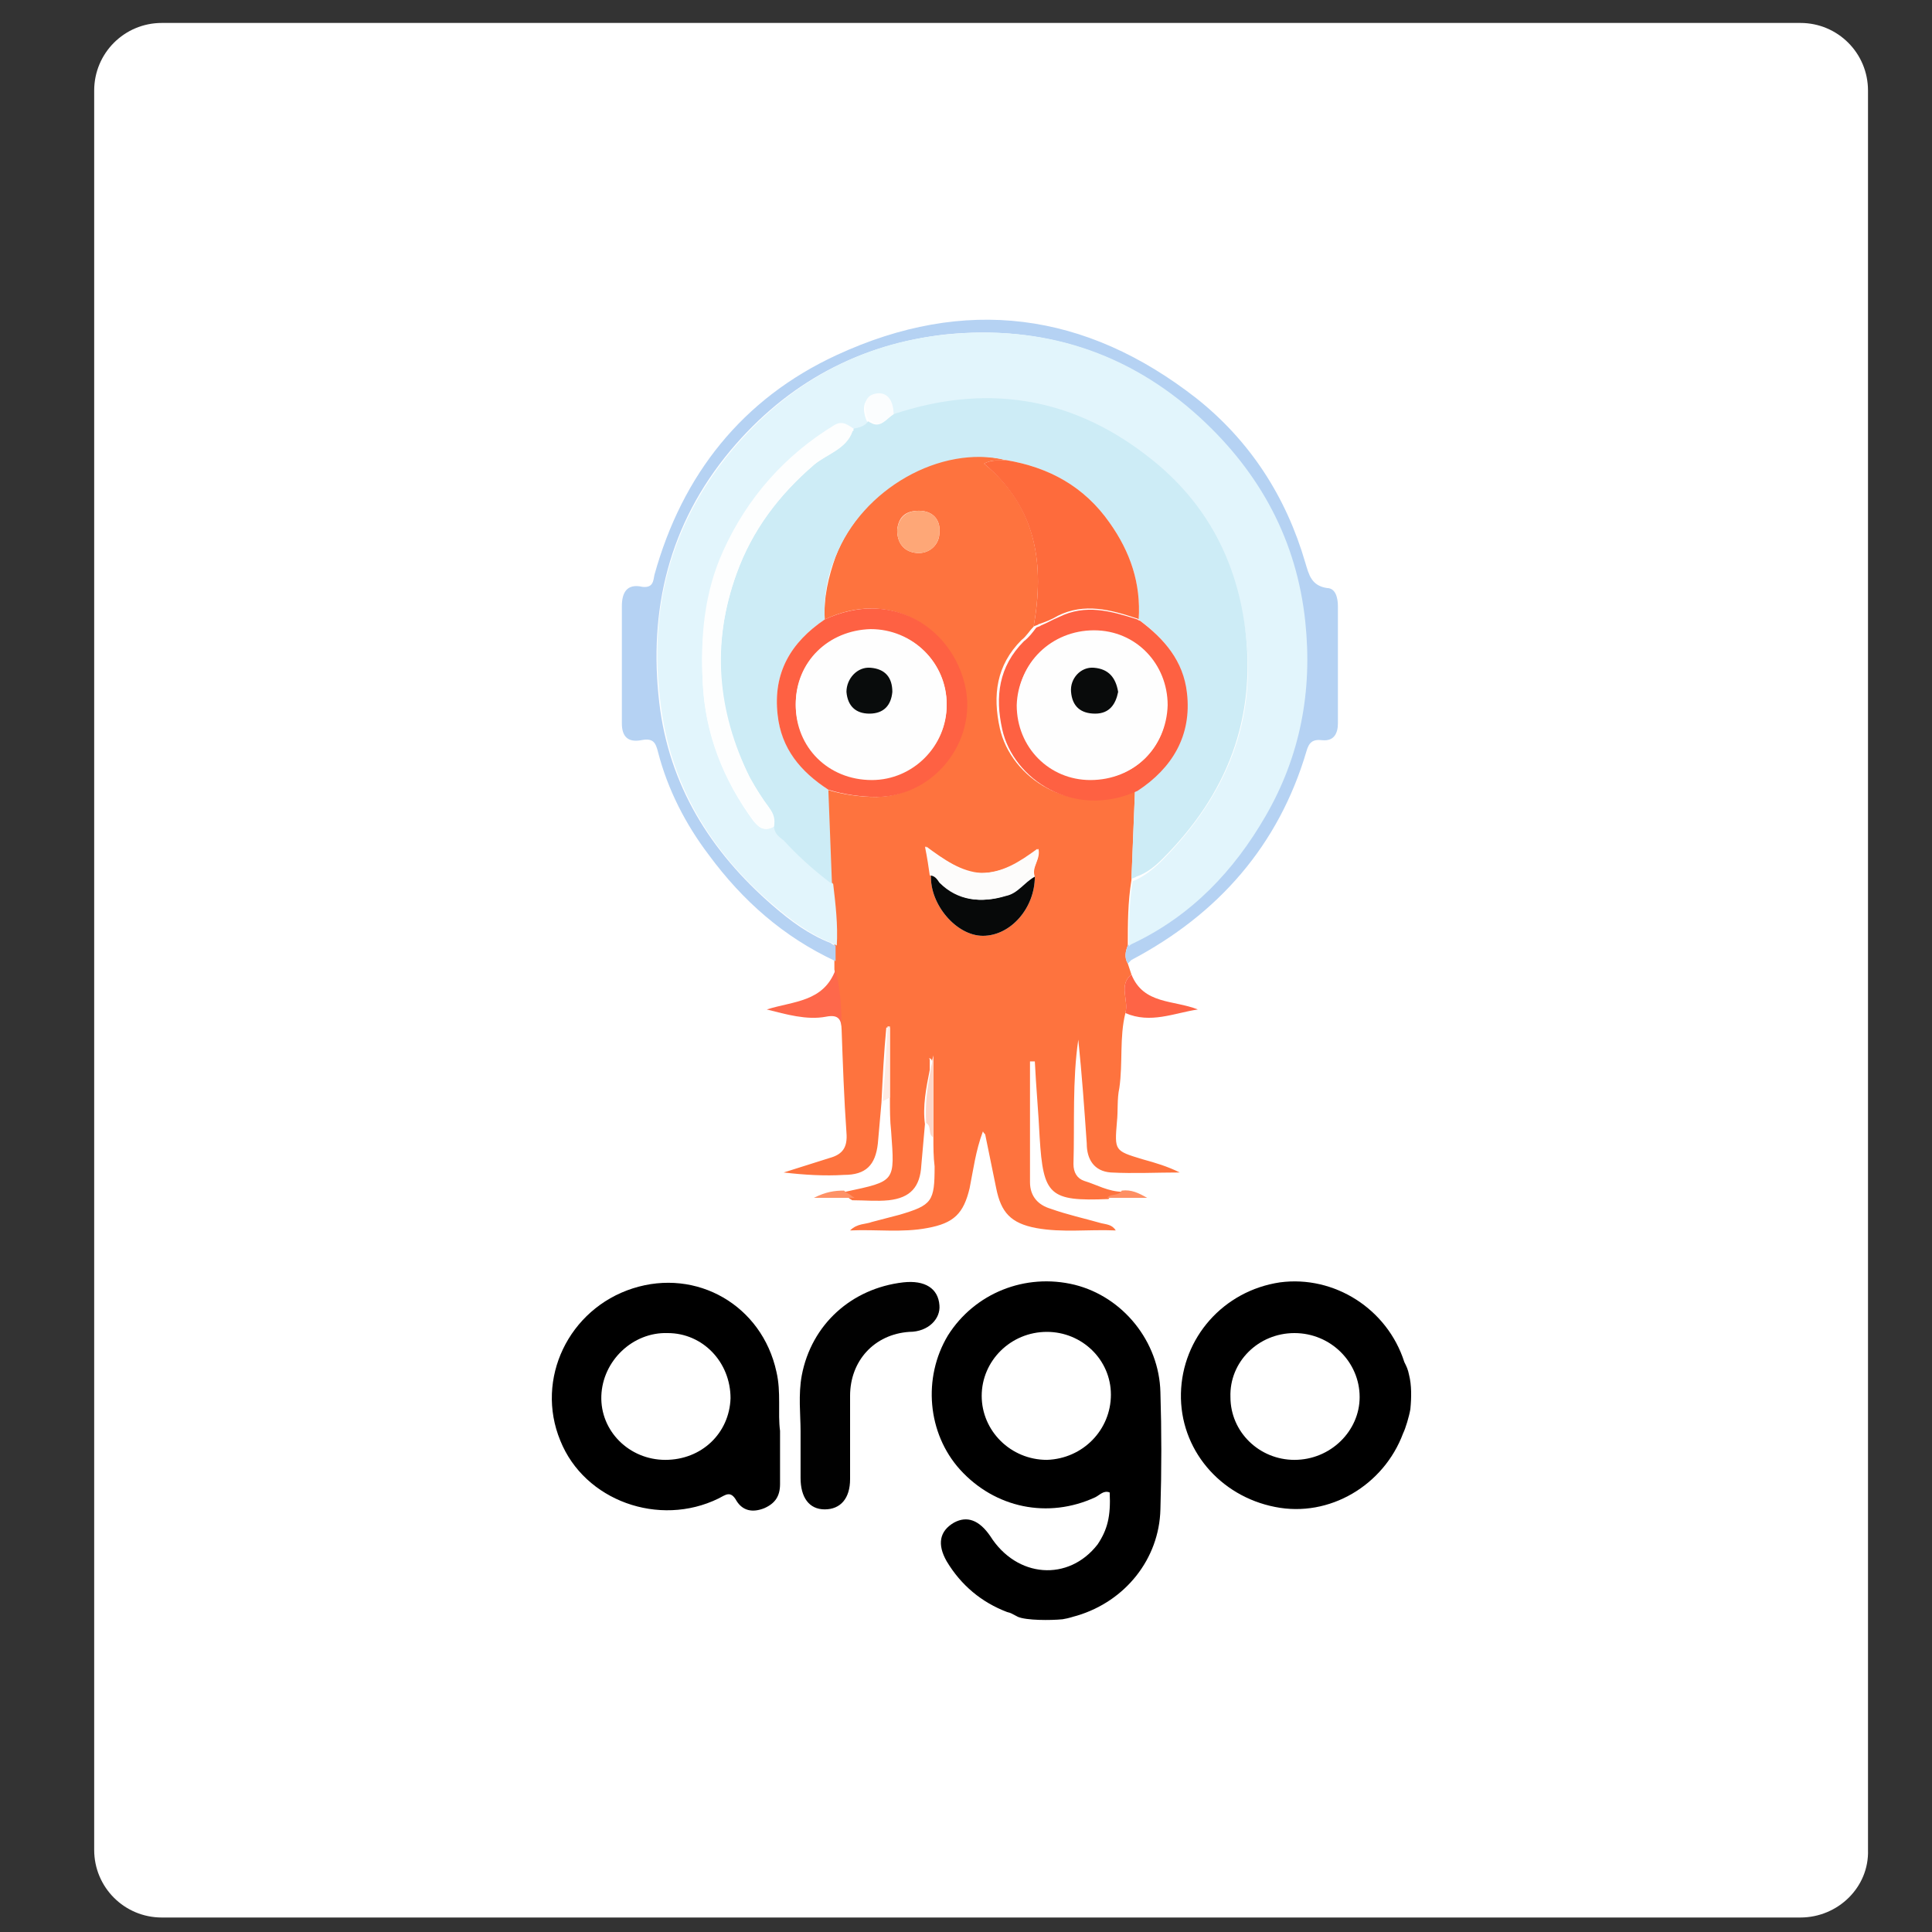 <?xml version="1.0" encoding="utf-8"?>
<!-- Generator: Adobe Illustrator 27.7.0, SVG Export Plug-In . SVG Version: 6.00 Build 0)  -->
<svg version="1.1" id="Layer_1" xmlns="http://www.w3.org/2000/svg" xmlns:xlink="http://www.w3.org/1999/xlink" x="0px" y="0px"
	 viewBox="0 0 160 160" style="enable-background:new 0 0 160 160;" xml:space="preserve">
<rect x="0" y="0" width="160" height="160" fill="#333333" stroke="none"/>
<style type="text/css">
	.st0{fill:#FFFFFF;}
	.st1{fill:none;}
	.st2{fill:#FEFEFE;}
	.st3{fill:#FE733E;}
	.st4{fill:#B5D2F3;}
	.st5{fill:#010101;}
	.st6{fill:#FE684B;}
	.st7{fill:#FE6446;}
	.st8{fill:#FED6C8;}
	.st9{fill:#FEEBE3;}
	.st10{fill:#FE9166;}
	.st11{fill:#FE8F64;}
	.st12{fill:#E2F5FC;}
	.st13{fill:#CDECF6;}
	.st14{fill:#FE6B3C;}
	.st15{fill:#FE6142;}
	.st16{fill:#FE6143;}
	.st17{fill:#070909;}
	.st18{fill:#FDFCFB;}
	.st19{fill:#FEA777;}
	.st20{fill:#FDFEFE;}
	.st21{fill:#FBFDFE;}
	.st22{fill:#090B0B;}
	.st23{fill:#090C0C;}
</style>
<path class="st0" d="M149.1,158.8H13.4c-3.1,0-5.6-2.5-5.6-5.6V7.5c0-3.1,2.5-5.6,5.6-5.6h135.7c3.1,0,5.6,2.5,5.6,5.6v145.7
	C154.8,156.3,152.2,158.8,149.1,158.8z"/>
<g>
	<path class="st1" d="M92,115.5c0-2.9-2.4-5.2-5.3-5.2c-2.9,0-5.4,2.4-5.4,5.3c0,2.9,2.4,5.3,5.4,5.3C89.6,120.8,92,118.4,92,115.5z
		"/>
	<path class="st1" d="M55.3,110.3c-2.9,0-5.4,2.4-5.5,5.2c-0.1,2.9,2.3,5.2,5.3,5.3c3,0,5.3-2.1,5.3-5.1
		C60.4,112.8,58.2,110.3,55.3,110.3z"/>
	<path class="st1" d="M107.2,110.3c-3,0-5.3,2.4-5.3,5.3c0.1,2.9,2.4,5.2,5.3,5.2c3,0,5.4-2.4,5.4-5.3
		C112.6,112.7,110.2,110.3,107.2,110.3z"/>
	<path class="st2" d="M77,87.6C77.1,87.6,77.1,87.7,77,87.6c0,0.3,0,0.6,0,0.9c0-0.2,0.1-0.4,0.1-0.6C77.2,87.5,76.9,87.7,77,87.6z"
		/>
	<path class="st2" d="M94.1,65.4C94.1,65.4,94.1,65.4,94.1,65.4C94.1,65.4,94.1,65.4,94.1,65.4C94.1,65.4,94.1,65.4,94.1,65.4
		L94.1,65.4z"/>
	<path class="st2" d="M83.4,38.1L83.4,38.1C83.4,38.1,83.4,38.1,83.4,38.1C83.4,38.1,83.4,38.1,83.4,38.1z"/>
	<path d="M89,106.4c-4.1-1-8.3,0.7-10.5,4.2c-2.1,3.5-1.7,8.1,1,11.1c2.9,3.2,7.3,4.1,11.2,2.3c0.4-0.2,0.7-0.6,1.2-0.4
		c0.1,2-0.2,3.1-1,4.3c-2.4,3.1-6.7,2.8-8.9-0.7c-0.9-1.3-1.9-1.7-3-1.1c-1.2,0.7-1.4,1.8-0.6,3.2c1.2,2,2.9,3.4,5,4.2
		c0.4,0.1,0.3,0.1,0.9,0.4c0.7,0.3,2.7,0.3,3.7,0.2c0.6-0.1,0.8-0.2,1.2-0.3c4-1.2,6.8-4.7,6.9-8.8c0.1-3.2,0.1-6.5,0-9.7
		C96,111.1,93,107.4,89,106.4z M81.3,115.6c0-2.9,2.4-5.3,5.4-5.3c2.9,0,5.3,2.3,5.3,5.2c0,2.9-2.3,5.3-5.3,5.4
		C83.7,120.9,81.3,118.5,81.3,115.6z"/>
	<path d="M116.3,112.8c-1.4-4.4-5.8-7.2-10.3-6.6c-4.7,0.7-8.1,4.6-8.2,9.2c-0.1,4.6,3.2,8.5,7.8,9.4c4.5,0.9,9-1.8,10.6-6.1
		c0.2-0.4,0.5-1.4,0.6-2c0.1-1,0.1-2-0.1-2.8C116.6,113.4,116.5,113.2,116.3,112.8z M107.2,120.9c-2.9,0-5.3-2.3-5.3-5.2
		c-0.1-2.9,2.3-5.3,5.3-5.3c3,0,5.4,2.4,5.4,5.3C112.6,118.5,110.2,120.9,107.2,120.9z"/>
	<path class="st3" d="M92.5,92.9c0.1-0.9,0-1.9,0.2-2.8c0.3-2.1,0-4.2,0.5-6.2c0.3-1.1-0.6-2.3,0.5-3.2l0,0
		c-0.1-0.3-0.2-0.6-0.3-0.9c-0.3-0.5-0.2-1,0-1.5l0,0c0-1.8,0-3.6,0.3-5.4c0.1-2.5,0.2-5,0.3-7.5c0,0,0,0,0,0
		c-5.3,2.4-10.3-1-11.2-5.1c-0.6-2.7-0.3-5.2,1.8-7.3c0.4-0.3,0.6-0.7,1-1.1c0.9-5.1,0.3-9.9-4.1-13.5c0.7-0.4,1.2-0.2,1.8-0.3v0
		c-5.4-1.4-11.9,2.3-14.1,8c-0.6,1.7-1,3.4-0.9,5.2c5.3-2.5,10.1,0.5,11.4,5c1.4,4.7-2.3,9.6-7.1,9.7c-1.4,0-2.8-0.2-4.1-0.6
		c0.1,2.6,0.2,5.2,0.3,7.8l0,0c0.2,1.7,0.4,3.4,0.3,5.1c0,0.4,0,0.8,0,1.2l0,0l0,0c0,0.3,0,0.5,0,0.8c0.4,1.6,0.5,3.3,0.6,5
		c0,0,0-0.1,0-0.1c0,0,0,0.1,0,0.1c0.1,2.8,0.2,5.7,0.4,8.5c0.1,1.2-0.3,1.8-1.4,2.1c-1.3,0.4-2.5,0.8-3.8,1.2
		c1.7,0.2,3.4,0.3,5,0.2c1.8,0,2.6-0.8,2.8-2.6c0.1-1.1,0.2-2.3,0.3-3.4c0.1-2.1,0.2-4.1,0.4-6.2c0.1,0,0.2,0,0.3,0c0,2,0,3.9,0,5.9
		l0,0c0,0.9,0,1.8,0.1,2.7c0.3,4.2,0.4,4.1-3.8,5c-0.1,0-0.2,0.1-0.3,0.1c0.2,0.2,0.5,0.3,0.7,0.5c0.1,0,0.1,0.1,0.2,0.1
		c1,0,2,0.1,3,0c1.8-0.2,2.6-1.1,2.7-2.9c0.1-1.1,0.2-2.3,0.3-3.4c-0.2-1.5,0.1-3,0.4-4.5c0-0.3,0-0.5,0-0.8c0,0,0-0.1,0-0.1
		c-0.2,0,0.1-0.2,0.2,0.2c0-0.2,0.1-0.4,0.1-0.5c0,2.3,0,4.5,0,6.8l0,0l0,0c0,0.8,0,1.6,0.1,2.4c0,2.9-0.2,3.2-2.9,4
		c-0.8,0.2-1.5,0.4-2.3,0.6c-0.5,0.2-1.2,0.1-1.8,0.7c2.2-0.1,4.3,0.2,6.4-0.2c2.2-0.4,3-1.2,3.5-3.3c0.3-1.5,0.5-3.1,1.1-4.7
		c0.1,0.2,0.2,0.2,0.2,0.3c0.3,1.5,0.6,2.9,0.9,4.4c0.4,2,1.2,2.9,3.3,3.3c2.2,0.4,4.3,0.1,6.6,0.2c-0.3-0.5-0.8-0.5-1.2-0.6
		c-1.4-0.4-2.8-0.7-4.2-1.2c-1-0.3-1.7-1-1.7-2.2c0-3.3,0-6.7,0-10c0.1,0,0.3,0,0.4,0c0.1,2.1,0.3,4.2,0.4,6.3
		c0.3,4.8,0.8,5.3,5.7,5.1c0.3-0.5,0.9-0.1,1.2-0.6c-1.2,0-2.2-0.6-3.2-0.9c-0.6-0.2-0.9-0.7-0.9-1.4c0.1-3.4-0.1-6.9,0.4-10.3
		c0.3,2.9,0.5,5.7,0.7,8.6C90,96,90.6,97,92,97.1c1.9,0.1,3.8,0,5.7,0c-1-0.5-2-0.8-3.1-1.1C92.3,95.3,92.3,95.3,92.5,92.9z
		 M77.8,44.1c0,1-0.8,1.7-1.7,1.7c-1,0-1.8-0.6-1.8-1.9c0.1-1,0.6-1.6,1.8-1.6C77.3,42.3,77.9,43.1,77.8,44.1z M85.7,72.6
		c0,2.6-2,4.9-4.3,4.9c-2.2,0-4.4-2.6-4.3-5l0,0c-0.1-0.7-0.2-1.4-0.4-2.4c1.5,1.1,2.9,2.1,4.6,2.2c1.8,0,3.2-0.9,4.7-2
		C86.2,71.2,85.4,71.8,85.7,72.6z"/>
	<path class="st4" d="M69.2,78.3c-0.1,0-0.3-0.1-0.4-0.2c-1.8-0.7-3.3-1.8-4.8-3.1c-5.2-4.5-8.6-10-9.4-16.8
		c-0.9-7.7,0.8-14.8,5.9-20.9c4.7-5.6,10.7-8.8,17.8-9.6c7.9-0.8,15,1.4,21,6.9c5,4.6,7.9,10.2,8.7,16.9c0.6,5.7-0.4,11.1-3.3,16.1
		c-2.6,4.5-6.2,8.2-10.9,10.5c-0.1,0.1-0.3,0.1-0.4,0.2l0,0l0,0c-0.2,0.5-0.3,1,0,1.5l0,0c0.1-0.1,0.2-0.2,0.3-0.3
		c7.2-3.8,12.2-9.5,14.5-17.3c0.2-0.7,0.5-1,1.3-0.9c1,0.1,1.3-0.6,1.3-1.4c0-3.2,0-6.5,0-9.7c0-0.7-0.2-1.5-0.9-1.5
		c-1.3-0.2-1.5-1.1-1.8-2.1c-1.6-5.5-4.6-10.1-9-13.6c-9.2-7.2-19.2-8.5-29.8-3.6c-7.8,3.6-12.8,9.9-15.1,18.2c-0.1,0.5-0.1,1.1-1,1
		c-1.3-0.3-1.7,0.5-1.7,1.6c0,3.2,0,6.5,0,9.7c0,1.1,0.5,1.6,1.6,1.4c1-0.2,1.2,0.2,1.4,1c0.8,3.1,2.3,6,4.2,8.5
		c2.8,3.8,6.2,6.8,10.5,8.8l0,0C69.2,79.1,69.2,78.7,69.2,78.3z"/>
	<path d="M64.3,113.6c-1.2-5.5-6.6-8.6-11.9-6.9c-5.3,1.7-8.1,7.5-6,12.6c2,5,8.2,7.2,13.1,4.8c0.6-0.3,1-0.7,1.5,0.2
		c0.5,0.8,1.3,1,2.3,0.6c0.9-0.4,1.3-1,1.3-2c0-1.3,0-2.7,0-4.4C64.4,117,64.7,115.3,64.3,113.6z M55.1,120.9c-3,0-5.4-2.4-5.3-5.3
		c0.1-2.9,2.6-5.3,5.5-5.2c2.9,0,5.2,2.4,5.2,5.4C60.4,118.7,58.1,120.9,55.1,120.9z"/>
	<path class="st5" d="M77.8,108.1c-0.1-1.4-1.2-2.1-3-1.9c-4.3,0.5-7.6,3.5-8.4,7.7c-0.3,1.6-0.1,3.3-0.1,4.6c0,1.5,0,2.7,0,3.9
		c0,1.6,0.7,2.6,2,2.6c1.3,0,2.1-0.9,2.1-2.5c0-2.3,0-4.6,0-6.9c0-2.9,2-5.1,4.9-5.3C76.9,110.3,77.9,109.2,77.8,108.1z"/>
	<path class="st6" d="M69.2,80.3c-1,2.7-3.5,2.6-5.7,3.3c1.6,0.4,3.3,0.9,4.9,0.6c1-0.2,1.2,0.2,1.3,0.8c0,0,0,0.1,0,0.1
		c0,0,0,0.1,0,0.1C69.7,83.6,69.6,81.9,69.2,80.3z"/>
	<path class="st7" d="M93.2,83.9c2.1,0.9,4,0,6-0.3c-2-0.8-4.5-0.4-5.5-2.9l0,0C92.6,81.6,93.5,82.8,93.2,83.9z"/>
	<path class="st8" d="M77.3,87.4c0,0.2-0.1,0.4-0.1,0.5c0,0.2-0.1,0.4-0.1,0.6c-0.3,1.5-0.5,2.9-0.4,4.5c0.5,0.3,0.1,0.9,0.6,1.2
		l0,0C77.3,91.9,77.3,89.6,77.3,87.4z"/>
	<path class="st9" d="M73.5,85c-0.1,2.1-0.2,4.1-0.4,6.2c0.2-0.1,0.4-0.2,0.6-0.3l0,0c0-2,0-3.9,0-5.9C73.7,85,73.6,85,73.5,85z"/>
	<path class="st10" d="M67.4,99.2c1.4,0,2.4,0,3.4,0c-0.1,0-0.1-0.1-0.2-0.1c-0.2-0.2-0.5-0.3-0.7-0.5
		C69.1,98.6,68.4,98.7,67.4,99.2z"/>
	<path class="st11" d="M91.7,99.2c1.1,0,2.2,0,3.3,0c-0.7-0.4-1.3-0.7-2.1-0.6C92.6,99.1,92,98.8,91.7,99.2z"/>
	<path class="st12" d="M93.9,78.1c4.8-2.3,8.3-6,10.9-10.5c2.9-5,3.9-10.4,3.3-16.1c-0.7-6.7-3.7-12.3-8.7-16.9
		c-6-5.5-13.1-7.7-21-6.9c-7.1,0.7-13.1,4-17.8,9.6c-5.1,6.1-6.9,13.2-5.9,20.9c0.8,6.8,4.2,12.4,9.4,16.8c1.4,1.2,3,2.4,4.8,3.1
		c0.1,0.1,0.2,0.1,0.4,0.2c0.1-1.7-0.1-3.4-0.3-5.1c-0.1-0.1-0.3-0.2-0.4-0.3c-1.3-1-2.5-2.1-3.6-3.3c-0.3-0.4-0.8-0.6-0.8-1.2
		c-0.8,0.5-1.3,0.2-1.8-0.4c-2.5-3.4-4-7.2-4.2-11.4c-0.2-3.8,0.2-7.4,1.7-10.9c2-4.5,5.1-7.9,9.2-10.4c0.7-0.4,1.1,0,1.6,0.3
		c0.5,0,0.9-0.2,1.2-0.6c0,0,0-0.1-0.1-0.1c-0.4-0.9-0.4-1.9,0.6-2.1c1-0.2,1.6,0.6,1.6,1.6c7.5-2.5,14.5-1.5,20.8,3.3
		c4.7,3.6,7.4,8.4,8.3,14.3c1.1,7.6-1.5,13.8-6.8,19.2c-0.6,0.6-1.3,1.2-2.1,1.6c-0.1,0.1-0.3,0.1-0.4,0.2c-0.3,1.8-0.3,3.6-0.3,5.4
		l0,0C93.6,78.2,93.7,78.2,93.9,78.1z"/>
	<path class="st13" d="M96.3,71.1c5.3-5.3,7.8-11.6,6.8-19.2c-0.8-5.9-3.5-10.7-8.3-14.3c-6.3-4.8-13.3-5.8-20.8-3.3c0,0,0,0,0,0
		c-0.6,0.4-1.1,1.2-1.9,0.7c-0.1,0-0.1-0.1-0.2-0.1c-0.3,0.4-0.7,0.5-1.2,0.6c0,0.1,0,0.2-0.1,0.2c-0.5,1.5-2.2,1.9-3.2,2.8
		c-2.9,2.5-5.1,5.4-6.4,9c-2.1,5.8-1.6,11.4,1.1,16.9c0.5,0.9,1,1.7,1.6,2.5c0.4,0.5,0.5,1,0.4,1.5c0,0,0,0,0,0l0,0
		c0,0.6,0.4,0.9,0.8,1.2c1.1,1.2,2.3,2.3,3.6,3.3c0.1,0.1,0.3,0.2,0.4,0.3l0,0c-0.1-2.6-0.2-5.2-0.3-7.8c0,0,0,0,0,0
		c-2.2-1.5-3.9-3.4-4.2-6.2c-0.4-3.5,1.1-6,3.9-7.9c0,0,0,0,0,0l0,0c-0.1-1.8,0.2-3.6,0.9-5.2c2.2-5.6,8.7-9.3,14.1-8c0,0,0,0,0,0
		c3.6,0.6,6.5,2.2,8.6,5.2c1.7,2.4,2.6,5,2.4,8l0,0c2,1.5,3.7,3.3,3.9,6c0.4,3.6-1.2,6.2-4.2,8l0,0c0,0,0,0,0,0
		c-0.1,2.5-0.2,5-0.3,7.5c0.1-0.1,0.3-0.1,0.4-0.2C95,72.3,95.7,71.7,96.3,71.1z"/>
	<path class="st14" d="M87.6,51c2.2-1.1,4.4-0.5,6.5,0.2c0.1,0,0.2,0.1,0.2,0.1c0.2-3-0.7-5.6-2.4-8c-2.1-3-5-4.6-8.6-5.2
		c0,0,0,0,0,0c-0.5,0.1-1.1-0.1-1.8,0.3c4.4,3.7,5,8.4,4.1,13.5c0.1-0.1,0.3-0.1,0.4-0.2C86.6,51.5,87.1,51.3,87.6,51z"/>
	<path class="st15" d="M98.3,57.4c-0.3-2.7-1.9-4.5-3.9-6l0,0c-0.1,0-0.2-0.1-0.2-0.1c-2.2-0.7-4.3-1.3-6.5-0.2
		c-0.5,0.2-1,0.5-1.5,0.7c-0.1,0.1-0.3,0.1-0.4,0.2c-0.3,0.4-0.6,0.8-1,1.1c-2.1,2.1-2.4,4.6-1.8,7.3c0.9,4.1,5.9,7.5,11.2,5.1
		c0,0,0,0,0,0C97.1,63.6,98.7,60.9,98.3,57.4z M90.4,64.5c-3.5,0-6.1-2.8-6.1-6.2c0-3.4,2.8-6.1,6.3-6.1c3.5,0,6.1,2.8,6.1,6.2
		C96.6,61.9,93.9,64.6,90.4,64.5z"/>
	<path class="st16" d="M68.3,51.3c-2.8,1.9-4.3,4.4-3.9,7.9c0.3,2.8,1.9,4.7,4.2,6.2c0,0,0,0,0,0c1.3,0.4,2.7,0.6,4.1,0.6
		c4.9-0.1,8.5-5,7.1-9.7C78.5,51.8,73.7,48.8,68.3,51.3L68.3,51.3C68.4,51.3,68.3,51.3,68.3,51.3z M72.2,64.5
		c-3.5,0-6.3-2.7-6.3-6.2c0-3.5,2.7-6.1,6.2-6.2c3.5,0,6.3,2.8,6.3,6.2C78.4,61.8,75.6,64.5,72.2,64.5z"/>
	<path class="st17" d="M77.9,73.1c-0.2-0.2-0.4-0.6-0.8-0.6l0,0l0,0c-0.1,2.4,2.1,5,4.3,5c2.3,0,4.3-2.3,4.3-4.9
		c-0.9,0.5-1.4,1.4-2.4,1.6C81.3,74.8,79.4,74.6,77.9,73.1z"/>
	<path class="st18" d="M85.9,70.3c-1.5,1.1-2.9,2-4.7,2c-1.8,0-3.1-1.1-4.6-2.2c0.2,1,0.3,1.7,0.4,2.4l0,0c0.4,0,0.6,0.3,0.8,0.6
		c1.5,1.5,3.4,1.7,5.4,1.1c1-0.3,1.5-1.2,2.4-1.6C85.4,71.8,86.2,71.2,85.9,70.3z"/>
	<path class="st19" d="M76.1,42.3c-1.2,0-1.7,0.7-1.8,1.6c0,1.3,0.8,1.9,1.8,1.9c1,0,1.7-0.8,1.7-1.7C77.9,43.1,77.3,42.3,76.1,42.3
		z"/>
	<path class="st20" d="M64.1,68.4c0-0.5-0.1-1-0.4-1.5c-0.6-0.8-1.1-1.6-1.6-2.5c-2.8-5.4-3.2-11.1-1.1-16.9c1.3-3.6,3.5-6.5,6.4-9
		c1.1-0.9,2.7-1.3,3.2-2.8c0-0.1,0.1-0.2,0.1-0.2c-0.5-0.3-0.9-0.7-1.6-0.3c-4.1,2.5-7.2,6-9.2,10.4c-1.6,3.5-1.9,7.2-1.7,10.9
		c0.2,4.2,1.7,8,4.2,11.4C62.8,68.6,63.4,68.9,64.1,68.4L64.1,68.4C64.1,68.4,64.1,68.4,64.1,68.4z"/>
	<path class="st21" d="M74,34.3C74,34.3,74,34.3,74,34.3c0-1.1-0.5-1.9-1.5-1.7c-1,0.2-1,1.2-0.6,2.1c0,0,0,0.1,0.1,0.1
		c0.1,0,0.1,0.1,0.2,0.1C72.9,35.5,73.4,34.6,74,34.3z"/>
	<path class="st2" d="M96.6,58.5c0-3.5-2.6-6.2-6.1-6.2c-3.4,0-6.2,2.7-6.3,6.1c0,3.5,2.7,6.2,6.1,6.2
		C93.9,64.6,96.6,61.9,96.6,58.5z M90.7,59.1c-1.2,0-1.9-0.6-2-1.8c-0.1-1.1,0.9-2.1,1.9-2c1.1,0.1,1.8,0.8,1.9,1.9
		C92.4,58.4,91.9,59.1,90.7,59.1z"/>
	<path class="st2" d="M72.1,52.2c-3.5,0-6.2,2.7-6.2,6.2c0,3.5,2.7,6.2,6.3,6.2c3.4,0,6.2-2.8,6.2-6.2
		C78.4,54.9,75.6,52.1,72.1,52.2z M72.1,59.1c-1.2,0-1.9-0.6-1.9-1.8c-0.1-1.1,0.9-2.1,2-2c1.1,0.1,1.8,0.8,1.9,1.9
		C73.9,58.4,73.3,59.1,72.1,59.1z"/>
	<path class="st22" d="M90.6,55.3c-1.1-0.1-2,0.9-1.9,2c0.1,1.2,0.8,1.8,2,1.8c1.2,0,1.7-0.8,1.9-1.8C92.4,56.1,91.8,55.4,90.6,55.3
		z"/>
	<path class="st23" d="M72.1,55.3c-1.1-0.1-2,0.9-2,2c0.1,1.2,0.8,1.8,1.9,1.8c1.2,0,1.8-0.7,1.9-1.8C73.9,56.1,73.3,55.4,72.1,55.3
		z"/>
</g>
</svg>

